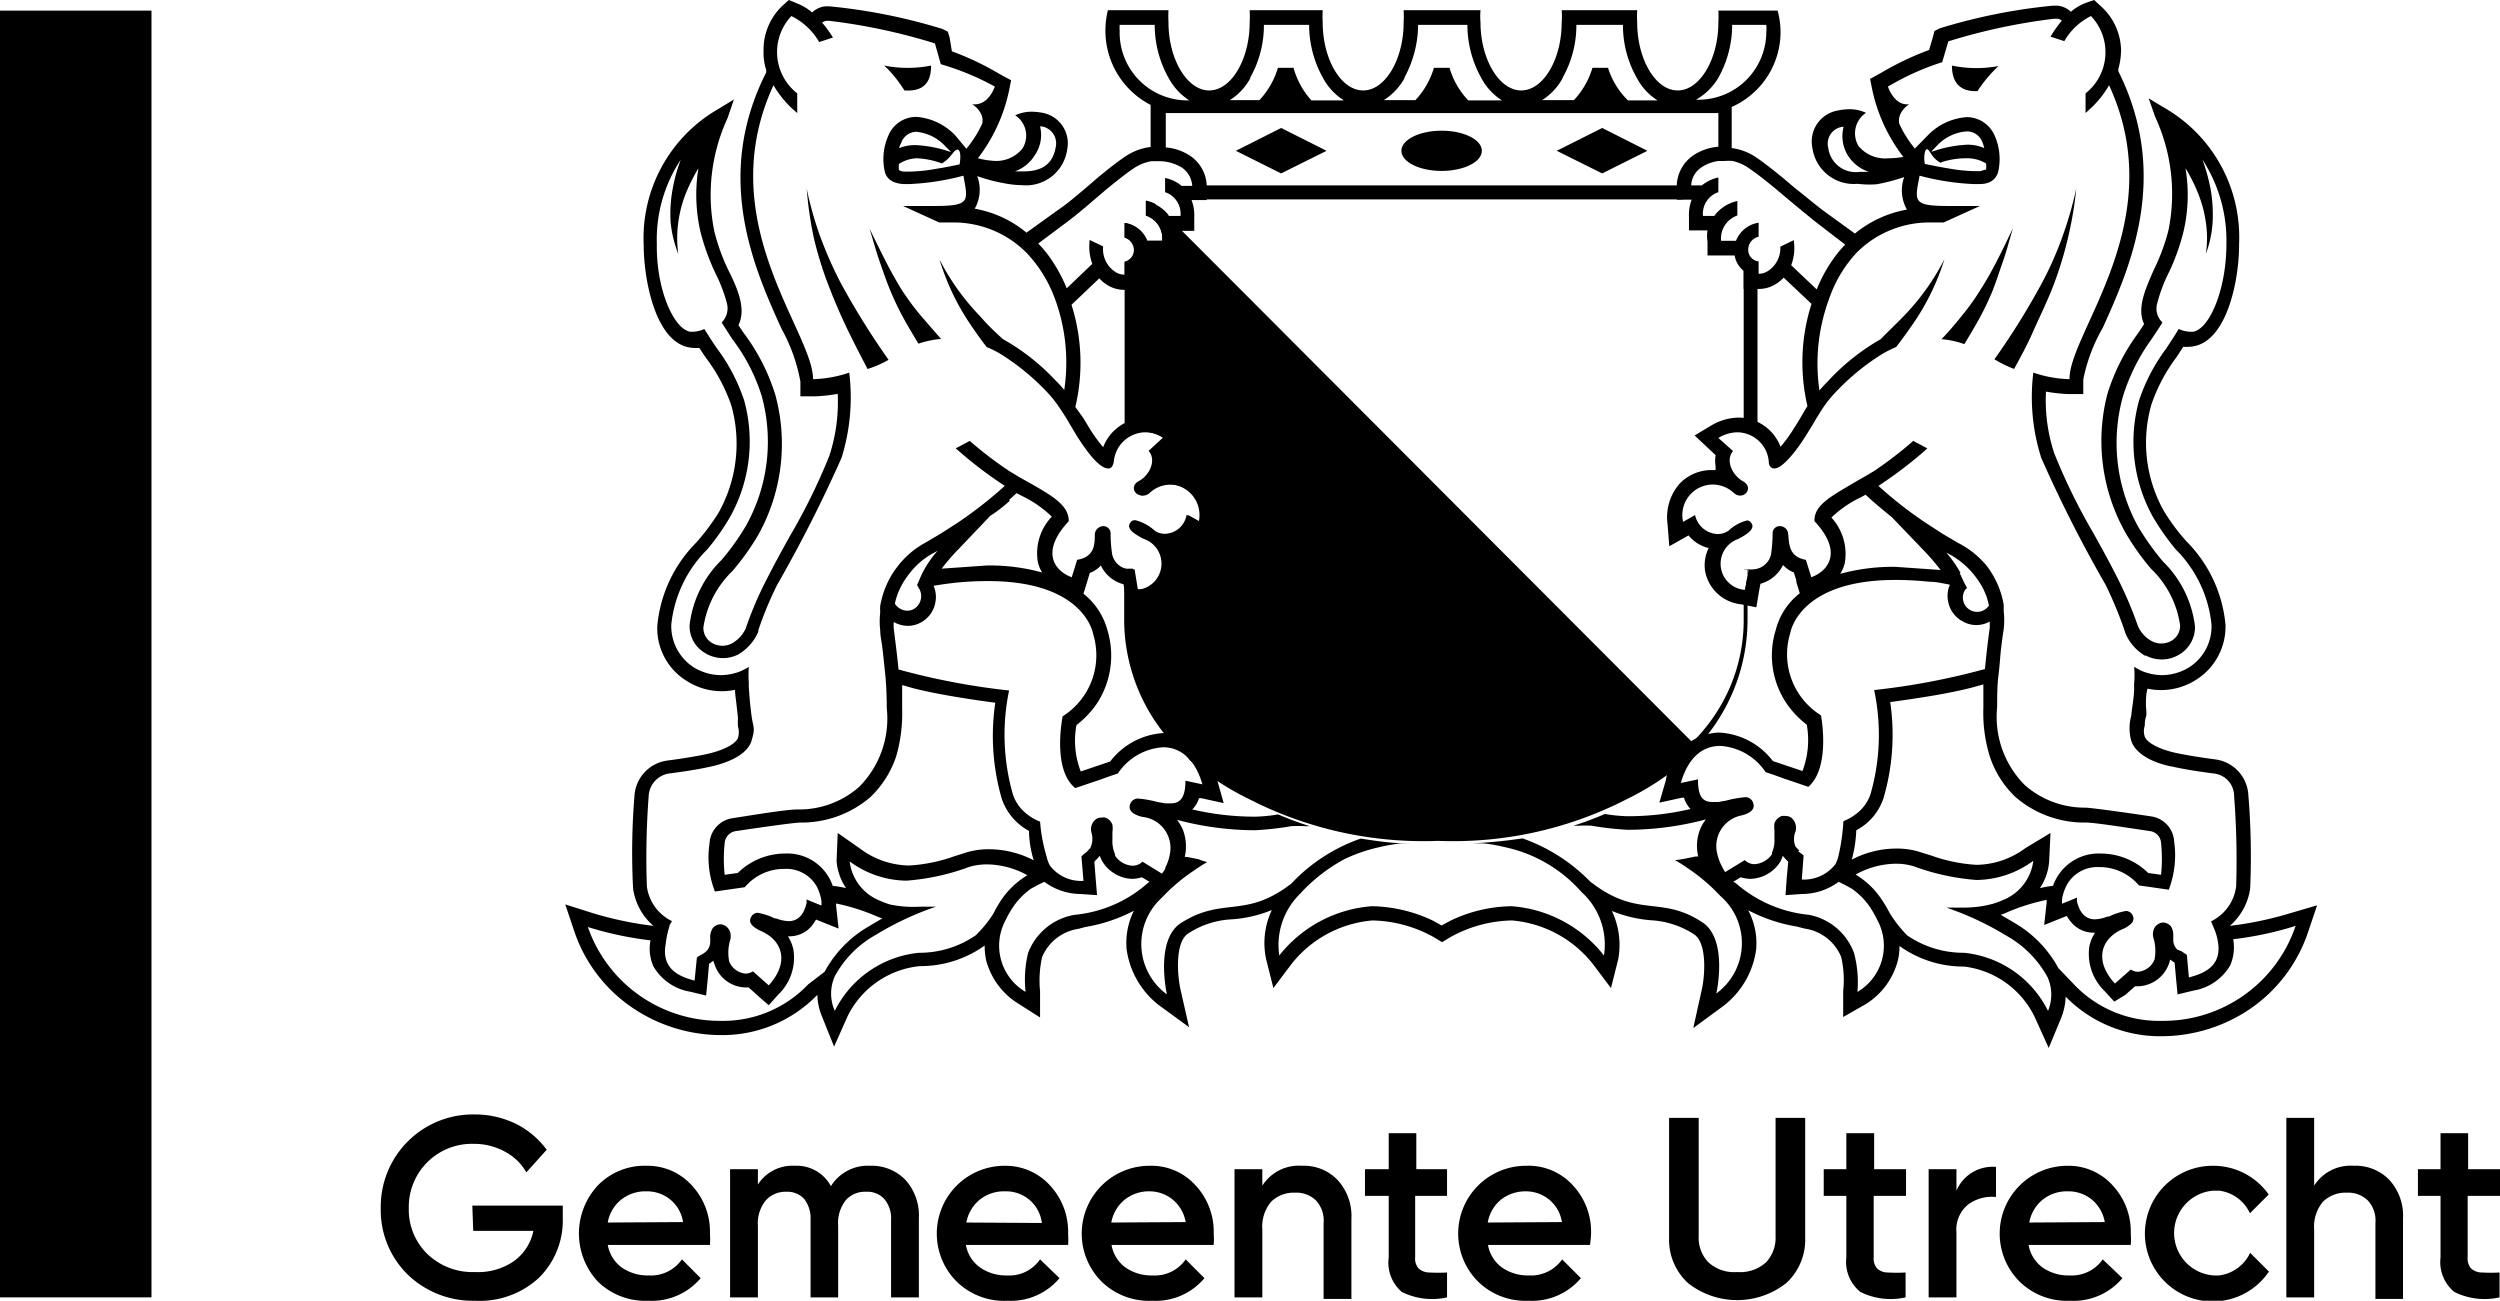 <svg xmlns="http://www.w3.org/2000/svg" viewBox="0 0 110.57 57.53"><defs><style>.cls-1{fill:none;}</style></defs><g id="Middel"><ellipse cx="63.76" cy="6.67" rx="1.78" ry="0.89"/><polygon points="58.67 6.67 56.66 5.66 54.66 6.67 56.66 7.67 58.67 6.67"/><polygon points="72.86 6.67 70.86 5.66 68.85 6.67 70.86 7.67 72.86 6.67"/><path d="M101.29,40.39a15.63,15.63,0,0,1-2.67.56,2.68,2.68,0,0,0,.9-1.65,33,33,0,0,0-.08-4.14A1.68,1.68,0,0,0,98,33.59c-.75-.1-1.35-.2-1.77-.29-.85-.19-1.3-.5-1.37-.72a.77.77,0,0,1,0-.49c0-.1,0-.22.05-.38s0-.35,0-.54,0-.47.07-.71v0a3,3,0,0,0,.59.06,2.87,2.87,0,0,0,1.52-.43,2.78,2.78,0,0,0,1.34-2.45,6,6,0,0,0-1.72-3.69,8.77,8.77,0,0,1-1-1.34,6.15,6.15,0,0,1-.56-4.71,7.51,7.51,0,0,1,1.11-2.1l.3-.46h.21a1.4,1.4,0,0,0,.73-.21c1.14-.7,1.54-3,1.53-4.33a6.6,6.6,0,0,0-3.25-6l-.75-.45.29.82a8.11,8.11,0,0,1,.59,5,8.85,8.85,0,0,1-.64,1.74c-.39.88-.77,1.73-.44,2.42l-.24.37a9,9,0,0,0-1.38,2.71A8.26,8.26,0,0,0,94,23.55a10.77,10.77,0,0,0,1.14,1.61,4.29,4.29,0,0,1,1.28,2.49.76.76,0,0,1-.38.69.9.9,0,0,1-.9,0,1.4,1.4,0,0,1-.58-.64,17.12,17.12,0,0,0-.88-2.08c-.34-.68-.71-1.35-1.07-2a26.64,26.64,0,0,1-1.75-3.56,7.42,7.42,0,0,1-.37-2.74,7.13,7.13,0,0,0,1,.11l.65,0v-.65A7.47,7.47,0,0,1,93,14.5c1.21-2.67,3-6.72.69-11.35l0-.1a3.15,3.15,0,0,0,.12-.85A2.68,2.68,0,0,0,92.89.25L92.62,0l-.35.12a2.29,2.29,0,0,0-.68.4A1,1,0,0,0,91,.25h-.2a25.17,25.17,0,0,0-5,1l-.24.12-.07.26-.17.58a13,13,0,0,0-2,.94l-.21.12-.4.22.09.45a7.41,7.41,0,0,0,1.38,3l0,0a3.83,3.83,0,0,1-.65.06,1.53,1.53,0,0,1-1.33-.54,1.09,1.09,0,0,1,.33-1.47,1.76,1.76,0,0,0-.72-.16,2.78,2.78,0,0,0-.54.06,1.39,1.39,0,0,0-1.11,1.66,1.85,1.85,0,0,0,2,1.58A4.38,4.38,0,0,0,83,8.15a8.15,8.15,0,0,0,1.22-.32v0a1.72,1.72,0,0,0,.12,1.44,5,5,0,0,0-2.3,1.06l-1.38-1c-.43-.32-.83-.67-1.26-1l-.53-.45c-.37-.3-.77-.63-1.2-.92a2.45,2.45,0,0,0-1.08-.41V4.73a3.63,3.63,0,0,0,2.16-3.32,3.68,3.68,0,0,0-.13-.94H76A4.91,4.91,0,0,1,76,1c0,1.6-.81,3-1.8,3s-1.79-1.4-1.79-3a4.93,4.93,0,0,1,0-.55H69.07a3.31,3.31,0,0,1,0,.55c0,1.6-.8,3-1.79,3s-1.8-1.41-1.8-3a3.31,3.31,0,0,1,0-.55H62.08a4.93,4.93,0,0,1,0,.55c0,1.6-.8,3-1.79,3s-1.79-1.4-1.79-3a4.93,4.93,0,0,1,0-.55H55.27a4.93,4.93,0,0,1,0,.55c0,1.6-.8,3-1.79,3s-1.8-1.4-1.8-3a4.91,4.91,0,0,1,0-.55H49a3.82,3.82,0,0,0-.11.9,3.69,3.69,0,0,0,2,3.29V6.5a2.55,2.55,0,0,0-1.12.42c-.43.29-.83.62-1.2.92l-.52.45c-.43.36-.83.71-1.26,1l-1.39,1a4.93,4.93,0,0,0-2.29-1.06,1.69,1.69,0,0,0,.11-1.44v0a7.56,7.56,0,0,0,1.22.32,4.28,4.28,0,0,0,.76.08,1.84,1.84,0,0,0,2-1.58A1.37,1.37,0,0,0,46.16,5a2.78,2.78,0,0,0-.54-.06,1.73,1.73,0,0,0-.72.16,1.07,1.07,0,0,1,.32,1.47,1.49,1.49,0,0,1-1.32.54A3.66,3.66,0,0,1,43.25,7l0,0a7.41,7.41,0,0,0,1.38-3l.09-.45-.41-.22-.21-.12a12.43,12.43,0,0,0-2-.94L42,1.66l-.08-.26-.24-.12a25,25,0,0,0-5-1h-.19a1,1,0,0,0-.57.27,2.37,2.37,0,0,0-.67-.4L34.89,0l-.28.25a2.68,2.68,0,0,0-.84,2,2.51,2.51,0,0,0,.12.85.93.93,0,0,0,0,.1c-2.35,4.63-.53,8.68.68,11.35a7.55,7.55,0,0,1,.83,2.33v.65l.65,0a7.42,7.42,0,0,0,1-.11,7.63,7.63,0,0,1-.37,2.74,26.64,26.64,0,0,1-1.75,3.56c-.36.65-.73,1.32-1.07,2a15.67,15.67,0,0,0-.88,2.08,1.46,1.46,0,0,1-.58.64.9.9,0,0,1-.9,0,.76.76,0,0,1-.39-.69,4.35,4.35,0,0,1,1.28-2.49,10.81,10.81,0,0,0,1.15-1.61,8.26,8.26,0,0,0,.75-6.19,9,9,0,0,0-1.38-2.71c-.09-.12-.17-.25-.25-.37.34-.69,0-1.54-.44-2.42a8.81,8.81,0,0,1-.63-1.74,8.11,8.11,0,0,1,.59-5l.28-.82-.74.45a6.58,6.58,0,0,0-3.25,6c0,1.3.39,3.63,1.53,4.33a1.4,1.4,0,0,0,.73.21h.2c.1.15.2.31.31.46a7.51,7.51,0,0,1,1.11,2.1,6.25,6.25,0,0,1-.56,4.71,9.52,9.52,0,0,1-1,1.34,6,6,0,0,0-1.72,3.69,2.74,2.74,0,0,0,1.34,2.45,2.85,2.85,0,0,0,1.52.43,2.78,2.78,0,0,0,.58-.06v0c0,.24.05.48.07.71l.06.54a2.73,2.73,0,0,0,0,.38.84.84,0,0,1,0,.49c-.07.22-.52.53-1.38.72-.41.09-1,.19-1.76.29a1.68,1.68,0,0,0-1.44,1.57A31,31,0,0,0,28,39.3a2.68,2.68,0,0,0,.9,1.65,15.63,15.63,0,0,1-2.67-.56L25,40l.4,1.19A6.64,6.64,0,0,0,28,44.59a7,7,0,0,0,3.87,1.19A5.84,5.84,0,0,0,36.15,44a2.57,2.57,0,0,0,.19.92l.55,1.37.6-1.35a4,4,0,0,1,3.19-2.21,4.88,4.88,0,0,0,2.87-.91h0a3,3,0,0,0,.07.67,3.22,3.22,0,0,0,1.42,1.9L46,45,46,43.84a4.75,4.75,0,0,1,.09-1.51,2.07,2.07,0,0,1,1.61-1.25L48,41a7.17,7.17,0,0,0,2.15-.72A3.18,3.18,0,0,0,49.83,42a3.79,3.79,0,0,0,1.39,2.43l1.37,1-.38-1.67c-.14-.64-.25-2.1.35-2.48a3.86,3.86,0,0,1,1.92-.62,5.72,5.72,0,0,0,1.77-.41A3.41,3.41,0,0,0,56,42.43l.32,1.27.79-1.05a5.1,5.1,0,0,1,3.59-1.94,5.78,5.78,0,0,1,2.75.76l.33.2.33-.2a5.79,5.79,0,0,1,2.76-.76,5.1,5.1,0,0,1,3.59,1.94l.79,1.05.32-1.27a3.5,3.5,0,0,0-.28-2.14A5.72,5.72,0,0,0,73,40.7a3.89,3.89,0,0,1,1.92.62c.59.38.49,1.84.34,2.48l-.37,1.67,1.36-1A3.79,3.79,0,0,0,77.67,42a3.09,3.09,0,0,0-.35-1.74,7.17,7.17,0,0,0,2.15.72l.35.09a2.06,2.06,0,0,1,1.61,1.25,4.48,4.48,0,0,1,.09,1.51l0,1.15,1-.57a3.22,3.22,0,0,0,1.41-1.9,2.51,2.51,0,0,0,.08-.67h0a4.88,4.88,0,0,0,2.87.91A4,4,0,0,1,90,45l.61,1.35L91.17,45a2.8,2.8,0,0,0,.19-.92,5.84,5.84,0,0,0,4.26,1.75,7,7,0,0,0,3.87-1.19,6.69,6.69,0,0,0,2.59-3.41l.4-1.19ZM82.27,7.6a1.23,1.23,0,0,1-1.41-1.06.75.75,0,0,1,.62-.93l.06,0a1.62,1.62,0,0,0,.21,1.3,1.75,1.75,0,0,0,.9.69ZM45.75,6.89A1.58,1.58,0,0,0,46,5.59l.07,0a.76.76,0,0,1,.62.93c-.13.72-.58,1.06-1.42,1.06l-.38,0A1.71,1.71,0,0,0,45.75,6.89Zm36.36,4.29a4.81,4.81,0,0,1,.48-.42,4.55,4.55,0,0,1,2.86-.92l.51,0,1.61-.73-1.41,0c-1.6,0-1.47-.22-1.26-1.34a11,11,0,0,0,2.37.37h.29c.5,0,.73-.25.81-.52A2.54,2.54,0,0,0,88.22,6,1.35,1.35,0,0,0,87,5.18,2.65,2.65,0,0,0,85.25,6l-.56.57A5,5,0,0,1,84,5.47c-.11-.52.44-.86.44-.86-.56.07-.85-.52-.94-.78a11.51,11.51,0,0,1,2.4-1.08l.27-.92a26.21,26.21,0,0,1,4.67-1H91a.41.41,0,0,1,.19.08,6,6,0,0,0-.5.71l.61.2A2.77,2.77,0,0,1,92.48.71a2.32,2.32,0,0,1-.24,3.42V5l.25-.23a4.34,4.34,0,0,0,.79-1c2.77,6-1.77,10.92-1.75,13a5.33,5.33,0,0,1-1.6-.29,8.87,8.87,0,0,0,.35,3.77,59.23,59.23,0,0,0,2.85,5.62,17.71,17.71,0,0,1,.83,2L94,28a2.09,2.09,0,0,0,.87,1l.05,0a1.5,1.5,0,0,0,1.48-.06,1.41,1.41,0,0,0,.68-1.24,4.82,4.82,0,0,0-1.42-2.87,11.39,11.39,0,0,1-1.09-1.53,7.67,7.67,0,0,1-.69-5.72A8.62,8.62,0,0,1,95.16,15l.35-.53.13-.21a.84.84,0,0,1-.22-.88,6.58,6.58,0,0,1,.47-1.26,9.38,9.38,0,0,0,.68-1.87,7.11,7.11,0,0,0,.09-2.81,7.15,7.15,0,0,1,.54,1.07,5.37,5.37,0,0,1,.36,1.32,4.7,4.7,0,0,1,0,1.4,4.8,4.8,0,0,0,.3-1.41,6.52,6.52,0,0,0-.09-1.46,8.35,8.35,0,0,0-.36-1.3,6.56,6.56,0,0,1,1.06,3.72c0,1.86-.62,3.41-1.23,3.79a.84.84,0,0,1-.22.1,1.34,1.34,0,0,1-.66-.12c-.18.3-.36.57-.55.86a8.14,8.14,0,0,0-1.2,2.29,6.84,6.84,0,0,0,.62,5.18,10.84,10.84,0,0,0,1,1.42,5.47,5.47,0,0,1,1.58,3.32,2.14,2.14,0,0,1-1,1.9,2.31,2.31,0,0,1-1.19.34,2.25,2.25,0,0,1-.58-.08,1.94,1.94,0,0,1-.5-.2l-.15-.09a4.51,4.51,0,0,1,0,.73,1.28,1.28,0,0,0,0,.19c0,.42-.09.83-.13,1.25a2.05,2.05,0,0,0,0,1.1c.19.6,1,1,1.84,1.15.53.12,1.25.23,1.81.3a1,1,0,0,1,.9,1,36.46,36.46,0,0,1,.09,4,2,2,0,0,1-1.11,1.54l.11.26a2.54,2.54,0,0,1,.19.62c.2,1.08-.58,1.42-1.28,1.6l-.09-1s-.2-.13-.24-.16L96.3,42a.59.59,0,0,1-.18-.38c0-.08,0-.16,0-.25a.72.72,0,0,0-.11-.41.58.58,0,0,0-.15-.11.41.41,0,0,0-.18-.05.41.41,0,0,0-.19.05.47.47,0,0,0-.26.36.61.61,0,0,0,0,.23,2,2,0,0,1,.06,1,.87.87,0,0,1-.73.54.6.6,0,0,1-.32-.1l-.7.62c-.93-1-.64-2,.37-2.42a1.05,1.05,0,0,0,.21-.12c.2-.12.3-.29.2-.48a.33.33,0,0,0-.29-.19,2.82,2.82,0,0,0-.76.25l-.07,0a1.6,1.6,0,0,1-.54.12c-.36,0-.66-.21-.8-.79l0-.17-.24.1-.42.17,0-.21a2.15,2.15,0,0,1,.21-.62,1.54,1.54,0,0,1,1.42-.79,2.28,2.28,0,0,1,1.77.81l1.32.19a4.26,4.26,0,0,0,.24-2.12,1.19,1.19,0,0,0-1-1.12c-1-.15-2.4-.35-2.91-.39a4,4,0,0,1-2.7-1,4.28,4.28,0,0,1-1.22-3.45c0-.46,0-.94.06-1.42s.07-.81.12-1.22.07-.54.11-.81a3.36,3.36,0,0,0,0-.78l0-.29a3.83,3.83,0,0,0-.25-.86,4.06,4.06,0,0,0-.49-.85A4,4,0,0,0,86.58,24l-.66-.39-.77-.5a17.8,17.8,0,0,1-2.07-1.62l.15-.1a19.51,19.51,0,0,0,1.59-1.19c.15-.13.3-.25.42-.37l-.62-.33a17.47,17.47,0,0,1-1.73,1.33l-.3.18-.56.32c-1,.6-1.81,1-1.78,1.72,1.3,1.39.58,2.22-.14,2.48l-.24-.77h0c-.75-.13-.74-.69-.78-1.13a.37.37,0,0,0-.38-.36.31.31,0,0,0-.31.33,7.27,7.27,0,0,1-.07.92.85.85,0,0,1-.78.66.76.76,0,0,1-.21,0l-.16.91a1.16,1.16,0,0,1-.31-2.25c.57-.29.74-.51.58-.72a.22.22,0,0,0-.19-.1,1.91,1.91,0,0,0-.81.45.83.83,0,0,1-.48.15,1.06,1.06,0,0,1-1-.84l-.53.3a1.35,1.35,0,0,1,1.3-1.65,1.38,1.38,0,0,1,.93.36.44.44,0,0,0,.29.13c.32,0,.54-.41.12-.64s-.8-.89-.43-1.33L76,19.37a1.64,1.64,0,0,1,.86-.25,1.41,1.41,0,0,1,1.37,1.31c0,.2.13.29.25.29h0c.34,0,.94-.73,1.39-1.45l.32-.52c.13-.23.27-.45.41-.67a5.27,5.27,0,0,1,.64-.79,10.32,10.32,0,0,1,2-1.63,5.12,5.12,0,0,1,.62-.31c.26-.33.5-.67.73-1A10.54,10.54,0,0,0,86,11.46,10.37,10.37,0,0,1,84.18,14c-.33.34-.68.67-1,1a9.81,9.81,0,0,0-2.26,1.78l-.06.07a5.11,5.11,0,0,0-.39.42,8.22,8.22,0,0,1,.2-3.34c.06-.22.13-.45.21-.66A5.74,5.74,0,0,1,82.11,11.18Zm3.74-4A3.55,3.55,0,0,1,87,7a1.59,1.59,0,0,1,.84.23,1.19,1.19,0,0,1,0,.27h0s-.05,0-.25.07h-.24a7.33,7.33,0,0,1-1.22-.13c-.39-.06-1-.19-1-.19-.06-.32,0-.67.11-.65S85.43,7,85.85,7.21Zm-.41-.5.24-.25A2,2,0,0,1,87,5.81a.73.73,0,0,1,.67.46,1.8,1.8,0,0,1,.09.28A1.81,1.81,0,0,0,87,6.4,5.48,5.48,0,0,0,85.44,6.71Zm4.14,30.83a3.7,3.7,0,0,1-2.16.74,7.11,7.11,0,0,1-2-.41l-.58-.18a3.42,3.42,0,0,0-1-.13,4.26,4.26,0,0,0-1.94.49,5.72,5.72,0,0,0,.2-1.3,2.48,2.48,0,0,0,1.2-1.41,9.93,9.93,0,0,0,.3-4.26c.47-.06,1.14-.16,1.81-.27s1.33-.25,1.77-.36l.54-.15c0,.35,0,.7,0,1.05A6.51,6.51,0,0,0,88,33.44a4.34,4.34,0,0,0,1.14,1.81,4.65,4.65,0,0,0,3.1,1.13c.37,0,1.39.16,2.86.38a.56.56,0,0,1,.48.53,6.82,6.82,0,0,1,0,1.4l-.57-.08a3,3,0,0,0-2.1-.86,2.14,2.14,0,0,0-2.11,1.43,4.71,4.71,0,0,0-.58.1,2.42,2.42,0,0,0,.41-1.19l.06-1.25Zm-10,.11-.17-.18,0,0a.88.88,0,0,1,0-.66h0a.58.58,0,0,0-.18-.61.42.42,0,0,0-.26-.08.51.51,0,0,0-.17,0,.56.56,0,0,0-.32.32,1.51,1.51,0,0,0,0,.32c0,.11,0,.23,0,.35a1.4,1.4,0,0,1-.11.64l0,.06a1,1,0,0,1-.77.44.59.59,0,0,1-.43-.18l-.87.53h0a1.82,1.82,0,0,1-.15-.27,2.1,2.1,0,0,1-.21-.59A1.38,1.38,0,0,1,77,36.07c.36-.08.65-.26.54-.55h0a.35.35,0,0,0-.37-.26,4.77,4.77,0,0,0-.83.15l-.34.06-.26,0h0c-.4,0-.65-.2-.64-1l-.76.16c.34-1.18,1-1.64,1.75-1.64a2.61,2.61,0,0,1,2,1.16h0l.3.1.53.19,1.06.36c1-.87.56-3.16.56-3.16A3.18,3.18,0,0,1,79.18,28s.35-2.35,4.64-2.35a13.8,13.8,0,0,1,1.51.08c.33,0,.63.08.91.13v0a1.22,1.22,0,0,0-.08.73,1.25,1.25,0,0,0,.66.9,1.2,1.2,0,0,0,1.18,0,2.83,2.83,0,0,1,0,.3c-.08.56-.15,1.17-.21,1.8a31.28,31.28,0,0,1-4.9.93,9.5,9.5,0,0,1-.16,4.6,1.81,1.81,0,0,1-.54.8,2.33,2.33,0,0,1-.66.4,8.92,8.92,0,0,1-.22,1.54,1.35,1.35,0,0,1-.14.37,1.76,1.76,0,0,1-1.48.67l.08-1.07S79.57,37.68,79.53,37.65ZM81,22.89A4.9,4.9,0,0,1,82.29,22l.22-.12.33.3c.28.24.55.47.83.69h0v0l1.38,1.44a10.2,10.2,0,0,1,.78.9l-2-.14h0a8.79,8.79,0,0,0-2.44.31,1.63,1.63,0,0,0,.2-.47A2.38,2.38,0,0,0,81,22.89Zm5.71,2.45h0a5,5,0,0,0-.63-.9l.24.13a3.59,3.59,0,0,1,1.1,1,3.18,3.18,0,0,1,.46.87l.09.34a.63.63,0,1,1-1.05-.7L87,26C86.86,25.77,86.79,25.58,86.67,25.34ZM77.35,7.44c.4.27.78.58,1.15.88.6.51,1.19,1,1.81,1.5l1.3,1a4.4,4.4,0,0,0-.4.46,6.53,6.53,0,0,0-.86,1.52l-1.13-1.07a2.14,2.14,0,0,0,.12-1.05s0,0,0-.06l-.6.29A1.2,1.2,0,0,1,78.17,12a.77.77,0,0,1-.39.11h0l0-.55a.51.51,0,0,1-.46-.51.59.59,0,0,1,.46-.58V9.85a1.28,1.28,0,0,0-1,.8h-.66a1.08,1.08,0,0,1,.72-1.12V8.89a1.73,1.73,0,0,0-.88.49,1.15,1.15,0,0,0-.14.17h-.5A1,1,0,0,1,76,8.5V7.85a1.71,1.71,0,0,0-.73.35h-.47a1,1,0,0,1,.44-.79h0A1.79,1.79,0,0,1,76,7.12h.28a2.07,2.07,0,0,1,.35,0A2,2,0,0,1,77.35,7.44ZM76,3.44a4.81,4.81,0,0,0,.61-2.34h1.51a1.62,1.62,0,0,1,0,.31,3,3,0,0,1-3,3h-.11A2.7,2.7,0,0,0,76,3.44Zm-6.89,0a4.71,4.71,0,0,0,.61-2.34h2.06a4.71,4.71,0,0,0,.61,2.34,2.62,2.62,0,0,0,.92,1H72A3.47,3.47,0,0,1,71.12,3h-.69a3.57,3.57,0,0,1-.82,1.43H68.2A2.62,2.62,0,0,0,69.12,3.44Zm-7,0a4.93,4.93,0,0,0,.61-2.34H64.9a4.81,4.81,0,0,0,.61,2.34,2.62,2.62,0,0,0,.92,1H64.94A3.47,3.47,0,0,1,64.11,3h-.69a3.57,3.57,0,0,1-.82,1.43H61.2A2.72,2.72,0,0,0,62.13,3.44Zm-6.82,0a4.71,4.71,0,0,0,.61-2.34h2a4.81,4.81,0,0,0,.61,2.34,2.64,2.64,0,0,0,.93,1H58A3.57,3.57,0,0,1,57.21,3h-.69a3.57,3.57,0,0,1-.82,1.43H54.39A2.62,2.62,0,0,0,55.31,3.44ZM49.52,1.37a2.45,2.45,0,0,1,0-.27h1.55a4.81,4.81,0,0,0,.61,2.34,2.7,2.7,0,0,0,.92,1h-.14A3,3,0,0,1,49.52,1.37ZM47.19,9.82c.63-.47,1.21-1,1.81-1.5.37-.3.75-.61,1.15-.88a2,2,0,0,1,.77-.31l.32,0h0a1.91,1.91,0,0,1,1.06.3h0a1.07,1.07,0,0,1,.43.79h-.47a1.66,1.66,0,0,0-.73-.35V8.5a1,1,0,0,1,.68,1.05H51.7a1.09,1.09,0,0,0-.13-.17,1.81,1.81,0,0,0-.89-.49v.65a1.06,1.06,0,0,1,.72,1.12h-.66a1.28,1.28,0,0,0-1-.8v.65a.59.59,0,0,1,.47.58.52.52,0,0,1-.47.51l0,.55h0a.79.79,0,0,1-.39-.11,1.2,1.2,0,0,1-.56-1.14l-.6-.29s0,0,0,.06a2.22,2.22,0,0,0,.12,1h0l-1.13,1.08a6.91,6.91,0,0,0-.86-1.52,6,6,0,0,0-.4-.46ZM28.61,39.21a36.07,36.07,0,0,1,.08-4,1.06,1.06,0,0,1,.9-1c.56-.07,1.29-.18,1.82-.3.83-.18,1.65-.55,1.83-1.15s.07-.57,0-1.1-.09-.83-.12-1.25a1.15,1.15,0,0,1,0-.19,4.51,4.51,0,0,1,0-.73.6.6,0,0,1-.15.09,1.94,1.94,0,0,1-.5.2,2.32,2.32,0,0,1-.58.08,2.34,2.34,0,0,1-1.2-.34,2.17,2.17,0,0,1-1-1.9,5.48,5.48,0,0,1,1.59-3.32,9.91,9.91,0,0,0,1-1.42,6.84,6.84,0,0,0,.63-5.18,8.14,8.14,0,0,0-1.2-2.29c-.2-.29-.37-.56-.56-.86a1.29,1.29,0,0,1-.65.12.84.84,0,0,1-.22-.1c-.61-.38-1.26-1.93-1.23-3.79a6.4,6.4,0,0,1,1.06-3.72,7.37,7.37,0,0,0-.36,1.3,6,6,0,0,0-.09,1.46A5.13,5.13,0,0,0,30,11.23a5.05,5.05,0,0,1,0-1.4,5.35,5.35,0,0,1,.35-1.32,8.24,8.24,0,0,1,.54-1.07,7.3,7.3,0,0,0,.09,2.81,10,10,0,0,0,.68,1.87,6.73,6.73,0,0,1,.48,1.26.88.88,0,0,1-.22.88,2.39,2.39,0,0,0,.13.21l.34.53a8.16,8.16,0,0,1,1.3,2.52A7.62,7.62,0,0,1,33,23.24a10.56,10.56,0,0,1-1.09,1.53,4.81,4.81,0,0,0-1.41,2.87,1.37,1.37,0,0,0,.68,1.24,1.5,1.5,0,0,0,1.48.06l0,0a2.17,2.17,0,0,0,.88-1l0-.07a16,16,0,0,1,.83-2,61.69,61.69,0,0,0,2.85-5.62,9,9,0,0,0,.34-3.77,5.33,5.33,0,0,1-1.6.29c0-2.11-4.52-7-1.75-13a4.65,4.65,0,0,0,.79,1l.26.23V4.13A2.32,2.32,0,0,1,35,.71a2.87,2.87,0,0,1,1.23,1.15l.61-.2A5.11,5.11,0,0,0,36.36,1a.44.44,0,0,1,.2-.08h.11a26.15,26.15,0,0,1,4.68,1l.26.92A11.62,11.62,0,0,1,44,3.83c-.1.26-.38.85-1,.78,0,0,.56.34.44.86a5,5,0,0,1-.7,1.11L42.26,6a2.65,2.65,0,0,0-1.72-.83A1.33,1.33,0,0,0,39.29,6a2.54,2.54,0,0,0-.15,1.62c.08.27.3.48.8.52h.29a11,11,0,0,0,2.38-.37c.2,1.12.33,1.34-1.27,1.34l-1.4,0,1.6.73.52,0a4.55,4.55,0,0,1,2.86.92,4.81,4.81,0,0,1,.48.42,5.88,5.88,0,0,1,1.27,2.07c.08.21.15.44.21.66a8.2,8.2,0,0,1,.19,3.34,5,5,0,0,0-.38-.42l-.07-.07A9.6,9.6,0,0,0,44.36,15c-.36-.32-.7-.65-1-1a10.41,10.41,0,0,1-1.81-2.53,10.57,10.57,0,0,0,1.37,2.88c.23.34.47.68.72,1a4.48,4.48,0,0,1,.62.31,10.43,10.43,0,0,1,2,1.63,5.2,5.2,0,0,1,.63.79c.15.22.29.44.42.67l.31.52c.46.72,1,1.45,1.4,1.45h0c.12,0,.2-.09.24-.29a1.42,1.42,0,0,1,1.37-1.31,1.67,1.67,0,0,1,.87.25l-.63.58c.38.44,0,1.11-.42,1.33s-.2.64.11.64a.44.44,0,0,0,.3-.13,1.38,1.38,0,0,1,.93-.36,1.36,1.36,0,0,1,1.3,1.65l-.54-.3a1,1,0,0,1-1,.84.78.78,0,0,1-.48-.15,1.94,1.94,0,0,0-.82-.45.2.2,0,0,0-.18.1c-.17.21,0,.43.58.72a1.16,1.16,0,0,1-.32,2.25l-.15-.91-.21,0a.84.84,0,0,1-.78-.66,5.77,5.77,0,0,1-.07-.92.32.32,0,0,0-.32-.33.39.39,0,0,0-.38.36c0,.44,0,1-.78,1.13h0l-.24.77c-.72-.26-1.43-1.09-.13-2.48,0-.71-.73-1.12-1.78-1.72-.18-.1-.37-.2-.56-.32l-.3-.18a17.21,17.21,0,0,1-1.74-1.33l-.62.33.43.37a17.88,17.88,0,0,0,1.59,1.19l.15.1a18.68,18.68,0,0,1-2.07,1.62l-.78.5-.66.39a3.86,3.86,0,0,0-1.26,1.09,3.66,3.66,0,0,0-.49.85,3.83,3.83,0,0,0-.25.86,2.54,2.54,0,0,0,0,.29,3.36,3.36,0,0,0,0,.78c0,.27.07.54.1.81s.09.82.13,1.22.06,1,.06,1.42A4.28,4.28,0,0,1,38,34.8a4,4,0,0,1-2.71,1c-.51,0-1.94.24-2.91.39a1.19,1.19,0,0,0-1,1.12,4.15,4.15,0,0,0,.24,2.12l1.32-.19a2.26,2.26,0,0,1,1.76-.81,1.54,1.54,0,0,1,1.43.79,2.15,2.15,0,0,1,.2.62,1.55,1.55,0,0,1,0,.21l-.42-.17-.24-.1a.85.85,0,0,1,0,.17c-.14.58-.43.79-.79.79a1.66,1.66,0,0,1-.55-.12l-.06,0a2.94,2.94,0,0,0-.76-.25.33.33,0,0,0-.29.19c-.11.19,0,.36.19.48a1.43,1.43,0,0,0,.21.12c1,.42,1.31,1.4.38,2.42l-.7-.62a.6.6,0,0,1-.33.1.86.86,0,0,1-.72-.54,2,2,0,0,1,.06-1,.92.92,0,0,0,0-.23.52.52,0,0,0-.26-.36.45.45,0,0,0-.19-.05.49.49,0,0,0-.19.05.53.53,0,0,0-.14.11.73.73,0,0,0-.12.41,2,2,0,0,1,0,.25.59.59,0,0,1-.18.38,1.18,1.18,0,0,1-.18.13s-.23.11-.23.16l-.1,1c-.69-.18-1.47-.52-1.28-1.6A3.88,3.88,0,0,1,29.6,41c0-.08.07-.17.12-.26A2,2,0,0,1,28.61,39.21ZM40.54,7a3.61,3.61,0,0,1,1.12.23c.42-.26.51-.59.67-.61s.17.33.11.65c0,0-.59.13-1,.19a7.22,7.22,0,0,1-1.22.13H40a.43.43,0,0,1-.24-.07h0a.85.85,0,0,1,0-.27A1.56,1.56,0,0,1,40.54,7Zm-.77-.43c0-.09.06-.18.1-.28a.71.71,0,0,1,.67-.46,2,2,0,0,1,1.28.65l.25.25a5.55,5.55,0,0,0-1.53-.31A1.86,1.86,0,0,0,39.77,6.55Zm7.77,28.29,1.07-.36.53-.19.3-.1h0a2.6,2.6,0,0,1,2-1.16c.72,0,1.4.46,1.74,1.64l-.75-.16c0,.77-.25,1-.64,1h0l-.26,0-.34-.06a4.94,4.94,0,0,0-.83-.15.36.36,0,0,0-.38.26h0c-.1.29.19.47.55.55a1.38,1.38,0,0,1,1.21,1.65,2.06,2.06,0,0,1-.2.59c0,.09-.09.18-.15.27h0l-.86-.53a.63.63,0,0,1-.44.18,1,1,0,0,1-.77-.44.14.14,0,0,1,0-.06,1.41,1.41,0,0,1-.12-.64c0-.12,0-.24,0-.35a1.06,1.06,0,0,0,0-.32.51.51,0,0,0-.32-.32.45.45,0,0,0-.16,0,.42.42,0,0,0-.26.08.56.56,0,0,0-.18.61h0a.93.93,0,0,1-.06.66l0,0-.17.18s-.22.16-.22.2l.09,1.07a1.74,1.74,0,0,1-1.48-.67,1.35,1.35,0,0,1-.14-.37A7.31,7.31,0,0,1,46,36.34a2.2,2.2,0,0,1-.66-.4,1.81,1.81,0,0,1-.54-.8,9.6,9.6,0,0,1-.17-4.6,31.2,31.2,0,0,1-4.89-.93c-.06-.63-.14-1.24-.21-1.8a1.45,1.45,0,0,1,0-.3,1.27,1.27,0,0,0,.63.17,1.18,1.18,0,0,0,.55-.14,1.25,1.25,0,0,0,.66-.9,1.22,1.22,0,0,0-.08-.73v0c.27-.05.57-.09.9-.13a13.8,13.8,0,0,1,1.51-.08c4.3,0,4.65,2.35,4.65,2.35A3.19,3.19,0,0,1,47,31.68S46.52,34,47.54,34.84ZM37,38.09a2.49,2.49,0,0,0,.42,1.19,4.55,4.55,0,0,0-.59-.1,2.12,2.12,0,0,0-2.11-1.43,3,3,0,0,0-2.09.86l-.58.08a6.82,6.82,0,0,1,0-1.4.58.58,0,0,1,.48-.53c1.48-.22,2.49-.36,2.86-.38a4.67,4.67,0,0,0,3.11-1.13,4.44,4.44,0,0,0,1.14-1.81,6.83,6.83,0,0,0,.26-2.09q0-.53,0-1.05l.53.15c.45.11,1,.23,1.78.36s1.34.21,1.81.27a10,10,0,0,0,.29,4.26,2.55,2.55,0,0,0,1.2,1.41,4.61,4.61,0,0,0,.21,1.3,4.33,4.33,0,0,0-1.94-.49,3.49,3.49,0,0,0-1,.13l-.57.18a7.18,7.18,0,0,1-2,.41,3.7,3.7,0,0,1-2.16-.74l-1-.7ZM40.63,26a.66.66,0,0,1-.24.95.58.58,0,0,1-.26.06.66.66,0,0,1-.55-.31,2.46,2.46,0,0,1,.09-.34,3.18,3.18,0,0,1,.46-.87,3.37,3.37,0,0,1,1.1-1l.24-.13a4.56,4.56,0,0,0-.63.9h0c-.13.24-.19.43-.28.61Zm4-3.89.33-.3.23.12a5.08,5.08,0,0,1,1.33.92,2.35,2.35,0,0,0-.62,2,1.6,1.6,0,0,0,.19.47,8.68,8.68,0,0,0-2.44-.31h0l-2,.14a8.74,8.74,0,0,1,.78-.9l1.37-1.44,0,0h0C44.11,22.62,44.39,22.39,44.66,22.15ZM35.74,43.54a5.18,5.18,0,0,1-3.85,1.61A6.18,6.18,0,0,1,26,41a15.16,15.16,0,0,0,2.77.59,1.91,1.91,0,0,0,.13,1.15,2.31,2.31,0,0,0,1.62,1.12l.71.17.07-.72.06-.68.19-.14a1.27,1.27,0,0,0,.06.18,1.47,1.47,0,0,0,1.31,1h.19l.42.38.47.41.41-.46a2.26,2.26,0,0,0,.68-2,1.79,1.79,0,0,0-.24-.59,1.29,1.29,0,0,0,1-.4,1.72,1.72,0,0,0,.24-.34h0l1,.4-.11-1s0-.07,0-.11a8.86,8.86,0,0,1,1.61.49l.29.12.14.05-.61.36a5.16,5.16,0,0,0-1.94,2Zm7.41-2.17a4.38,4.38,0,0,1-2.51.77,4.67,4.67,0,0,0-3.72,2.57,1.89,1.89,0,0,1,0-1.53,4.6,4.6,0,0,1,1.81-1.83,13.11,13.11,0,0,1,2.67-1.25l-.7,0A5,5,0,0,1,39.35,40a4.37,4.37,0,0,1-.56-.22,2.13,2.13,0,0,1-1.21-1.68,4.3,4.3,0,0,0,2.51.85,10.09,10.09,0,0,0,2.78-.61,2.85,2.85,0,0,1,.8-.11,3.79,3.79,0,0,1,1.77.48,3.64,3.64,0,0,0-1.18,1.13,5.33,5.33,0,0,0-.32.56A5.22,5.22,0,0,1,43.15,41.37Zm4.39-.91a2.67,2.67,0,0,0-2.07,1.69,5,5,0,0,0-.11,1.72,2.37,2.37,0,0,1-.88-3.18,3.93,3.93,0,0,1,.31-.55,3.18,3.18,0,0,1,.8-.83l.31-.17.29-.14a2.7,2.7,0,0,0,1.6.54l.73.05-.06-.72-.06-.76a3.08,3.08,0,0,0,.24-.26h0a2,2,0,0,0,.12.26,1.61,1.61,0,0,0,1.31.76,1.49,1.49,0,0,0,.43-.07l.34.2-.08.06A5.68,5.68,0,0,1,47.54,40.46Zm28.37,3.48s.54-2.39-.62-3.15c-1.83-1.2-2.82-.17-4.88-1.74L70.34,39a7.82,7.82,0,0,0-3-1.92c-.67.1-1.41.18-2.23.22l.49,0a6.59,6.59,0,0,1,.92.16,6.24,6.24,0,0,1,3.38,1.94,1.14,1.14,0,0,0,.11.11,3.14,3.14,0,0,1,.93,2.75,5.73,5.73,0,0,0-4.09-2.18,6.45,6.45,0,0,0-2.7.64l-.39.21-.38-.21a6.53,6.53,0,0,0-2.7-.64,5.76,5.76,0,0,0-4.1,2.18,3.17,3.17,0,0,1,.94-2.75l.1-.11A7.45,7.45,0,0,1,59.46,38,7,7,0,0,1,61,37.47a6.59,6.59,0,0,1,.92-.16l.49,0c-.82,0-1.56-.12-2.23-.22a7.63,7.63,0,0,0-3,1.92l-.08.08c-2.05,1.57-3,.54-4.88,1.74-1.15.76-.61,3.15-.61,3.15a2.76,2.76,0,0,1-.23-4.27,8.07,8.07,0,0,1,1.43-1.21,6.44,6.44,0,0,1,.58-.37A3.66,3.66,0,0,1,53,38l-.5-.1-.1,0a2.09,2.09,0,0,0-.09-1.22,2.22,2.22,0,0,0-.25-.42,13.47,13.47,0,0,0,3.45.46,13.51,13.51,0,0,0,1.6-.18,5.93,5.93,0,0,1,.61,0h.21a13.86,13.86,0,0,1-1.4-.52,7,7,0,0,1-1,.1,12.26,12.26,0,0,1-2.8-.32,1.18,1.18,0,0,0,.3-.5h0l.09,0,1,.22-.28-1c-.55-1.89-1.83-2.1-2.35-2.1a3.21,3.21,0,0,0-2.39,1.26h0l-1.3.44a3.75,3.75,0,0,1-.19-2.05,4.33,4.33,0,0,0,.86-.89,3.86,3.86,0,0,0,.52-3.27,3.08,3.08,0,0,0-1.07-1.65l.15-.49.13-.43a1.28,1.28,0,0,0,.49-.33h0a1.53,1.53,0,0,0,1,.83l.07.38.11.66.65-.13a1.81,1.81,0,0,0,1.62-1.49,1.73,1.73,0,0,0-.16-1,1.63,1.63,0,0,0,.88-.56l.85.48.09-1a2.21,2.21,0,0,0-.54-1.76,1.92,1.92,0,0,0-1.42-.61h-.17a.75.75,0,0,0,0-.16,1.4,1.4,0,0,0,0-.5l.29-.27.63-.6-.75-.44a2.29,2.29,0,0,0-1.2-.35,2,2,0,0,0-1.85,1.29h0a7.05,7.05,0,0,1-.6-.83l-.27-.45L47.56,18h0a8.47,8.47,0,0,0-.17-4.52l1.23-1.17h0a1.58,1.58,0,0,0,.43.34,1.43,1.43,0,0,0,.68.17h.67V12l.07-.06a1.16,1.16,0,0,0,.32-.62H52l0-.6a1.71,1.71,0,0,0,0-.51h.82l0-.6a1.9,1.9,0,0,0-.12-.76h.67l0-.65a1.66,1.66,0,0,0-.69-1.28,2.28,2.28,0,0,0-1.12-.4V5H76V6.49a2.3,2.3,0,0,0-1.15.41h0a1.69,1.69,0,0,0-.69,1.28v.65h.66a1.9,1.9,0,0,0-.12.76l0,.6h.82a1.71,1.71,0,0,0,0,.51l0,.6h1.2a1.11,1.11,0,0,0,.33.62l.07.06v.8h.66a1.4,1.4,0,0,0,.68-.17,1.76,1.76,0,0,0,.43-.33l1.23,1.16a8.48,8.48,0,0,0-.18,4.52h0c-.11.17-.21.35-.31.52s-.18.3-.28.45a6.06,6.06,0,0,1-.6.83h0a2,2,0,0,0-1.85-1.29,2.43,2.43,0,0,0-1.2.34l-.75.45.64.6.29.27a1.4,1.4,0,0,0,0,.5.75.75,0,0,0,0,.16h-.17a1.94,1.94,0,0,0-1.43.61,2.25,2.25,0,0,0-.53,1.76l.08,1,.85-.48a1.66,1.66,0,0,0,.89.56,1.73,1.73,0,0,0-.16,1,1.81,1.81,0,0,0,1.61,1.49l.66.13.11-.66.07-.38a1.58,1.58,0,0,0,1-.83,1.32,1.32,0,0,0,.48.33l.11.36,0,.07.15.49a3,3,0,0,0-1.07,1.65,3.79,3.79,0,0,0,.52,3.27,4.08,4.08,0,0,0,.86.89,3.85,3.85,0,0,1-.19,2.05l-1.31-.44h0a3.19,3.19,0,0,0-2.38-1.26,2.46,2.46,0,0,0-2.35,2.1l-.29,1,1-.22.09,0h0a1.16,1.16,0,0,0,.29.5,12.1,12.1,0,0,1-2.79.32,7,7,0,0,1-1-.1,13.64,13.64,0,0,1-1.39.52h.19a6.13,6.13,0,0,1,.62,0,13.28,13.28,0,0,0,1.6.18,13.53,13.53,0,0,0,3.45-.46,1.79,1.79,0,0,0-.25.42,2,2,0,0,0-.09,1.22l-.11,0-.49.1a4,4,0,0,1-.43.06,6.44,6.44,0,0,1,.58.37,8,8,0,0,1,1.42,1.21A2.76,2.76,0,0,1,75.91,43.94Zm6.24-.07A5,5,0,0,0,82,42.15,2.65,2.65,0,0,0,80,40.46a5.74,5.74,0,0,1-3.24-1.41L76.66,39l.33-.2a1.55,1.55,0,0,0,.43.07,1.61,1.61,0,0,0,1.32-.76,1.83,1.83,0,0,0,.11-.26h0a2,2,0,0,0,.24.26l-.07.76-.05.72.72-.05A2.73,2.73,0,0,0,81.32,39l.28.14.31.17a3.21,3.21,0,0,1,.81.83,5.3,5.3,0,0,1,.31.55A2.37,2.37,0,0,1,82.15,43.87Zm8.43.84a4.67,4.67,0,0,0-3.71-2.57,4.41,4.41,0,0,1-2.52-.77,5.63,5.63,0,0,1-.78-1,5.45,5.45,0,0,0-.33-.56,3.61,3.61,0,0,0-1.17-1.13,3.75,3.75,0,0,1,1.77-.48,2.78,2.78,0,0,1,.79.11,10.24,10.24,0,0,0,2.79.61,4.3,4.3,0,0,0,2.51-.85,2.16,2.16,0,0,1-1.21,1.68,4.54,4.54,0,0,1-.57.22,4.82,4.82,0,0,1-1.37.17l-.7,0a13.38,13.38,0,0,1,2.67,1.25,4.67,4.67,0,0,1,1.81,1.83A1.89,1.89,0,0,1,90.58,44.71Zm5,.44a5.17,5.17,0,0,1-3.85-1.61l-.69-.72a5.16,5.16,0,0,0-1.94-2l-.61-.36.14-.05.28-.12a9.1,9.1,0,0,1,1.61-.49s0,.07,0,.11l-.11,1,1-.4h0a1.76,1.76,0,0,0,.25.34,1.29,1.29,0,0,0,1,.4,1.81,1.81,0,0,0-.25.59,2.29,2.29,0,0,0,.68,2l.42.46L94,44l.43-.38h.18a1.5,1.5,0,0,0,1.32-1,1.21,1.21,0,0,0,.05-.18l.2.14.06.68.07.72.71-.17a2.31,2.31,0,0,0,1.62-1.12,2,2,0,0,0,.13-1.15,14.92,14.92,0,0,0,2.76-.59A6.17,6.17,0,0,1,95.62,45.15ZM41.18,2.9a5.32,5.32,0,0,1-2.07,0A5.59,5.59,0,0,1,40,4C41,4.07,41.18,3.47,41.18,2.9Zm45.15,0c0,.57.21,1.17,1.13,1.13a6.11,6.11,0,0,1,.93-1.11A5.28,5.28,0,0,1,86.33,2.9Zm.55,12.32c.16-.27.32-.53.48-.81A13,13,0,0,0,88.07,13c.2-.48.36-1,.52-1.45s.3-1,.44-1.46c-.22.46-.44.92-.67,1.37s-.47.89-.74,1.31A10.15,10.15,0,0,1,86.74,14c-.28.35-.57.69-.87,1A4.14,4.14,0,0,1,86.88,15.22ZM39.44,13a12.9,12.9,0,0,0,.7,1.39c.16.28.32.54.48.81a4.23,4.23,0,0,1,1-.21l-.87-1a11.42,11.42,0,0,1-.88-1.19c-.26-.42-.5-.86-.73-1.31s-.45-.91-.68-1.37c.15.49.29,1,.45,1.46S39.24,12.54,39.44,13Zm-.15,2.9a33.75,33.75,0,0,1-2.13-3.43,18,18,0,0,1-.88-2,15.52,15.52,0,0,1-.6-2.12A16.39,16.39,0,0,0,36,10.55a16.08,16.08,0,0,0,.67,2.14c.27.7.57,1.39.9,2.06s.53,1.05.8,1.57A4.62,4.62,0,0,0,39.29,15.92Zm49.8.4c.28-.52.55-1,.8-1.57s.64-1.36.91-2.06a16,16,0,0,0,.66-2.14,16.42,16.42,0,0,0,.37-2.19,17.13,17.13,0,0,1-.61,2.12,14.93,14.93,0,0,1-.88,2,32.07,32.07,0,0,1-2.13,3.43A4.92,4.92,0,0,0,89.09,16.32Z"/><path class="cls-1" d="M72.13,35.47a11.94,11.94,0,0,0,2.6-1.71,1.69,1.69,0,0,1,.58-.53,8.23,8.23,0,0,0,2.42-5.9V25.18a.57.57,0,0,1-.18,0,.76.76,0,0,1-.21,0l-.16.91a1.16,1.16,0,0,1-.31-2.25c.57-.29.74-.51.58-.72a.22.22,0,0,0-.19-.1,1.91,1.91,0,0,0-.81.45.83.83,0,0,1-.48.15,1.06,1.06,0,0,1-1-.84l-.53.3a1.35,1.35,0,0,1,1.3-1.65,1.38,1.38,0,0,1,.93.36.44.44,0,0,0,.29.13c.32,0,.54-.41.12-.64s-.8-.89-.43-1.33L76,19.37a1.64,1.64,0,0,1,.86-.25,1.23,1.23,0,0,1,.83.3V11.58a.51.51,0,0,1-.4-.5.58.58,0,0,1,.4-.56V9.87a1.27,1.27,0,0,0-1,.78h-.66a1.08,1.08,0,0,1,.72-1.12V8.89a1.73,1.73,0,0,0-.88.49,1.15,1.15,0,0,0-.14.17h-.5A1,1,0,0,1,76,8.5V8.2H51.53v.3a1,1,0,0,1,.68,1.05H51.7a1.09,1.09,0,0,0-.13-.17,1.81,1.81,0,0,0-.89-.49v.65a1.06,1.06,0,0,1,.72,1.12h-.66a1.26,1.26,0,0,0-1-.78v.65a.59.59,0,0,1,.41.56.53.53,0,0,1-.41.5v7.83a1.27,1.27,0,0,1,.82-.29,1.67,1.67,0,0,1,.87.25l-.63.58c.38.44,0,1.11-.42,1.33s-.2.64.11.64a.44.44,0,0,0,.3-.13,1.38,1.38,0,0,1,.93-.36,1.36,1.36,0,0,1,1.3,1.65l-.54-.3a1,1,0,0,1-1,.84.78.78,0,0,1-.48-.15,1.94,1.94,0,0,0-.82-.45.2.2,0,0,0-.18.1c-.17.21,0,.43.58.72a1.16,1.16,0,0,1-.32,2.25l-.15-.91-.21,0a.57.57,0,0,1-.18,0v2.15a8.19,8.19,0,0,0,2.44,5.91,1.77,1.77,0,0,1,.53.5,12.28,12.28,0,0,0,2.64,1.73Z"/><path d="M74.28,8.2h-21L53,8.82H74.44Zm2.84,3.7v7.23a1.23,1.23,0,0,1,.61.29V12Zm.22,13.28-.16.91-.06,0v1.26a7.54,7.54,0,0,1-1.47,4.55,7.85,7.85,0,0,1-.8.93L51.07,9a2,2,0,0,0-.39-.13v.65a1.06,1.06,0,0,1,.72,1.12h-.66a1.26,1.26,0,0,0-1-.78v.65a.59.59,0,0,1,.41.56.53.53,0,0,1-.41.5v7.78a1.33,1.33,0,0,1,.83-.27,1.68,1.68,0,0,1,.86.28l-.63.58c.38.44,0,1.11-.42,1.33s-.2.64.11.64a.44.44,0,0,0,.3-.13,1.38,1.38,0,0,1,.93-.36,1.36,1.36,0,0,1,1.3,1.65l-.54-.3a1,1,0,0,1-1,.84.78.78,0,0,1-.48-.15,1.94,1.94,0,0,0-.82-.45.2.2,0,0,0-.18.1c-.17.21,0,.43.58.72a1.16,1.16,0,0,1-.11,2.23l-.21,0-.15-.91-.21,0a.57.57,0,0,1-.18,0v2.15a8.11,8.11,0,0,0,1.93,5.34l0,0,.13.15,0,0,.15.16h0l.16.17h0v0l.19.13a1.74,1.74,0,0,1,.34.37,12.28,12.28,0,0,0,2.64,1.73h0l.34.17a16.89,16.89,0,0,0,8,1.67,16.81,16.81,0,0,0,8-1.67l.34-.17h0a11.94,11.94,0,0,0,2.6-1.71l.07-.08,0,0,0,0,0-.05,0,0,0-.06h0l.06-.06h0l.06-.06h0a.71.71,0,0,1,.14-.1h0a8.23,8.23,0,0,0,2.42-5.9V25.18a.57.57,0,0,1-.18,0A.76.76,0,0,1,77.34,25.18Z"/><rect y="0.47" width="6.7" height="56.91"/><path d="M38.49,51.56a1.92,1.92,0,0,0-1.74.9,1.72,1.72,0,0,0-1.61-.9,1.81,1.81,0,0,0-1.62.83v-.68H32.29v5.67h1.23V54.21a1.6,1.6,0,0,1,.35-1.12,1.17,1.17,0,0,1,.91-.38,1,1,0,0,1,.79.32,1.4,1.4,0,0,1,.28.92v3.43h1.22V54.21a1.62,1.62,0,0,1,.34-1.13,1.13,1.13,0,0,1,.9-.37,1,1,0,0,1,.8.32,1.31,1.31,0,0,1,.3.92v3.43h1.23V53.87a2.34,2.34,0,0,0-.59-1.68A2.06,2.06,0,0,0,38.49,51.56Z"/><path d="M104.11,51.56a1.91,1.91,0,0,0-1.76.88v-3h-1.23v7.94h1.23v-3a1.71,1.71,0,0,1,.39-1.23,1.42,1.42,0,0,1,1.05-.4,1.25,1.25,0,0,1,.93.34,1.3,1.3,0,0,1,.34,1v3.36h1.22V53.9a2.34,2.34,0,0,0-.6-1.71A2.06,2.06,0,0,0,104.11,51.56Z"/><path d="M20.93,54.44h2.66a2.18,2.18,0,0,1-.85,1.33,2.78,2.78,0,0,1-1.72.49,2.88,2.88,0,0,1-2.13-.81,2.73,2.73,0,0,1-.81-2,2.79,2.79,0,0,1,2.86-2.86,2.85,2.85,0,0,1,1.4.35,2.36,2.36,0,0,1,.94.91l.9-1A3.86,3.86,0,0,0,23,49.8a4.11,4.11,0,0,0-2-.51,4.08,4.08,0,0,0-4.16,4.12A4,4,0,0,0,18,56.34a4.15,4.15,0,0,0,3,1.19,3.87,3.87,0,0,0,2.82-1,3.56,3.56,0,0,0,1.07-2.67v-.54h-4Z"/><path d="M110.57,52.89V51.71h-1.41V50.12h-1.22v1.59h-1v1.18h1v2.72a1.71,1.71,0,0,0,.61,1.53,3,3,0,0,0,2,.24v-1.1a7,7,0,0,1-.78,0,.72.72,0,0,1-.47-.17.66.66,0,0,1-.16-.51V52.89Z"/><path d="M28.6,51.56a2.88,2.88,0,0,0-2.15.86,3.12,3.12,0,0,0,0,4.27,3,3,0,0,0,2.23.84,2.83,2.83,0,0,0,2.31-1l-.83-.83a1.67,1.67,0,0,1-1.47.71,2,2,0,0,1-1.19-.35,1.57,1.57,0,0,1-.62-1h4.52a3.64,3.64,0,0,0,0-.51,3,3,0,0,0-.8-2.12A2.64,2.64,0,0,0,28.6,51.56Zm-1.72,2.51a1.64,1.64,0,0,1,.58-1,1.71,1.71,0,0,1,1.13-.38,1.63,1.63,0,0,1,1.05.36,1.6,1.6,0,0,1,.57,1Z"/><path d="M44.47,51.56a3,3,0,0,0-2.15,5.13,3,3,0,0,0,2.24.84,2.81,2.81,0,0,0,2.3-1L46,55.7a1.65,1.65,0,0,1-1.46.71,2,2,0,0,1-1.19-.35,1.54,1.54,0,0,1-.63-1h4.52a3.92,3.92,0,0,0,0-.51,3,3,0,0,0-.8-2.12A2.65,2.65,0,0,0,44.47,51.56Zm-1.73,2.51a1.69,1.69,0,0,1,.58-1,1.72,1.72,0,0,1,1.14-.38,1.59,1.59,0,0,1,1.62,1.4Z"/><path d="M50.87,51.56a3,3,0,0,0-2.14,5.13,3,3,0,0,0,2.24.84,2.81,2.81,0,0,0,2.3-1l-.83-.83a1.65,1.65,0,0,1-1.46.71,2,2,0,0,1-1.2-.35,1.57,1.57,0,0,1-.62-1h4.52a3.64,3.64,0,0,0,0-.51,3,3,0,0,0-.8-2.12A2.62,2.62,0,0,0,50.87,51.56Zm-1.72,2.51a1.69,1.69,0,0,1,.58-1,1.71,1.71,0,0,1,1.13-.38,1.63,1.63,0,0,1,1,.36,1.65,1.65,0,0,1,.58,1Z"/><path d="M67.52,51.56a3,3,0,0,0-2.14,5.13,3,3,0,0,0,2.23.84,2.83,2.83,0,0,0,2.31-1l-.83-.83a1.68,1.68,0,0,1-1.47.71,2,2,0,0,1-1.19-.35,1.57,1.57,0,0,1-.62-1h4.51a3.92,3.92,0,0,0,.05-.51,3,3,0,0,0-.8-2.12A2.64,2.64,0,0,0,67.52,51.56ZM65.8,54.07a1.68,1.68,0,0,1,.57-1,1.76,1.76,0,0,1,1.14-.38,1.63,1.63,0,0,1,1,.36,1.6,1.6,0,0,1,.57,1Z"/><path d="M91.47,51.56a3,3,0,0,0-2.14,5.13,3,3,0,0,0,2.23.84,2.82,2.82,0,0,0,2.31-1L93,55.7a1.67,1.67,0,0,1-1.46.71,2,2,0,0,1-1.2-.35,1.57,1.57,0,0,1-.62-1h4.52a3.64,3.64,0,0,0,0-.51,3,3,0,0,0-.8-2.12A2.62,2.62,0,0,0,91.47,51.56Zm-1.72,2.51a1.69,1.69,0,0,1,.58-1,1.71,1.71,0,0,1,1.13-.38,1.63,1.63,0,0,1,1.05.36,1.65,1.65,0,0,1,.58,1Z"/><path d="M62.64,50.12H61.42v1.59H60.37v1.18h1.05v2.72A1.71,1.71,0,0,0,62,57.14a3,3,0,0,0,2,.24v-1.1a7,7,0,0,1-.78,0,.72.72,0,0,1-.47-.17.66.66,0,0,1-.16-.51V52.89h1.41V51.71H62.64Z"/><path d="M78.53,54.67a1.59,1.59,0,0,1-.42,1.16,1.71,1.71,0,0,1-1.28.43,1.68,1.68,0,0,1-1.27-.43,1.55,1.55,0,0,1-.43-1.16V49.44H73.82v5.31a2.6,2.6,0,0,0,.84,2,3.51,3.51,0,0,0,4.34,0,2.6,2.6,0,0,0,.84-2V49.44H78.53Z"/><path d="M82.89,50.12H81.66v1.59h-1v1.18h1v2.72a1.71,1.71,0,0,0,.62,1.53,3,3,0,0,0,2,.24v-1.1a7,7,0,0,1-.78,0,.7.7,0,0,1-.47-.17.66.66,0,0,1-.16-.51V52.89H84.3V51.71H82.89Z"/><path d="M57.59,51.56a1.91,1.91,0,0,0-1.76.88v-.73H54.6v5.67h1.23v-3a1.71,1.71,0,0,1,.39-1.23,1.42,1.42,0,0,1,1.05-.4,1.25,1.25,0,0,1,.93.34,1.3,1.3,0,0,1,.34,1v3.36h1.23V53.9a2.35,2.35,0,0,0-.61-1.71A2.06,2.06,0,0,0,57.59,51.56Z"/><path d="M86.53,52.66v-.95H85.3v5.67h1.23V54.52a1.43,1.43,0,0,1,.52-1.25,1.79,1.79,0,0,1,1.23-.33V51.61A1.74,1.74,0,0,0,86.53,52.66Z"/><path d="M99.52,55.41a1.76,1.76,0,0,1-1.37,1h0l-.25,0h0a1.88,1.88,0,0,1,0-3.75h0l.25,0h0a1.74,1.74,0,0,1,1.36,1l.83-.83a3,3,0,0,0-2.47-1.27,3,3,0,1,0,2.48,4.68Z"/></g></svg>